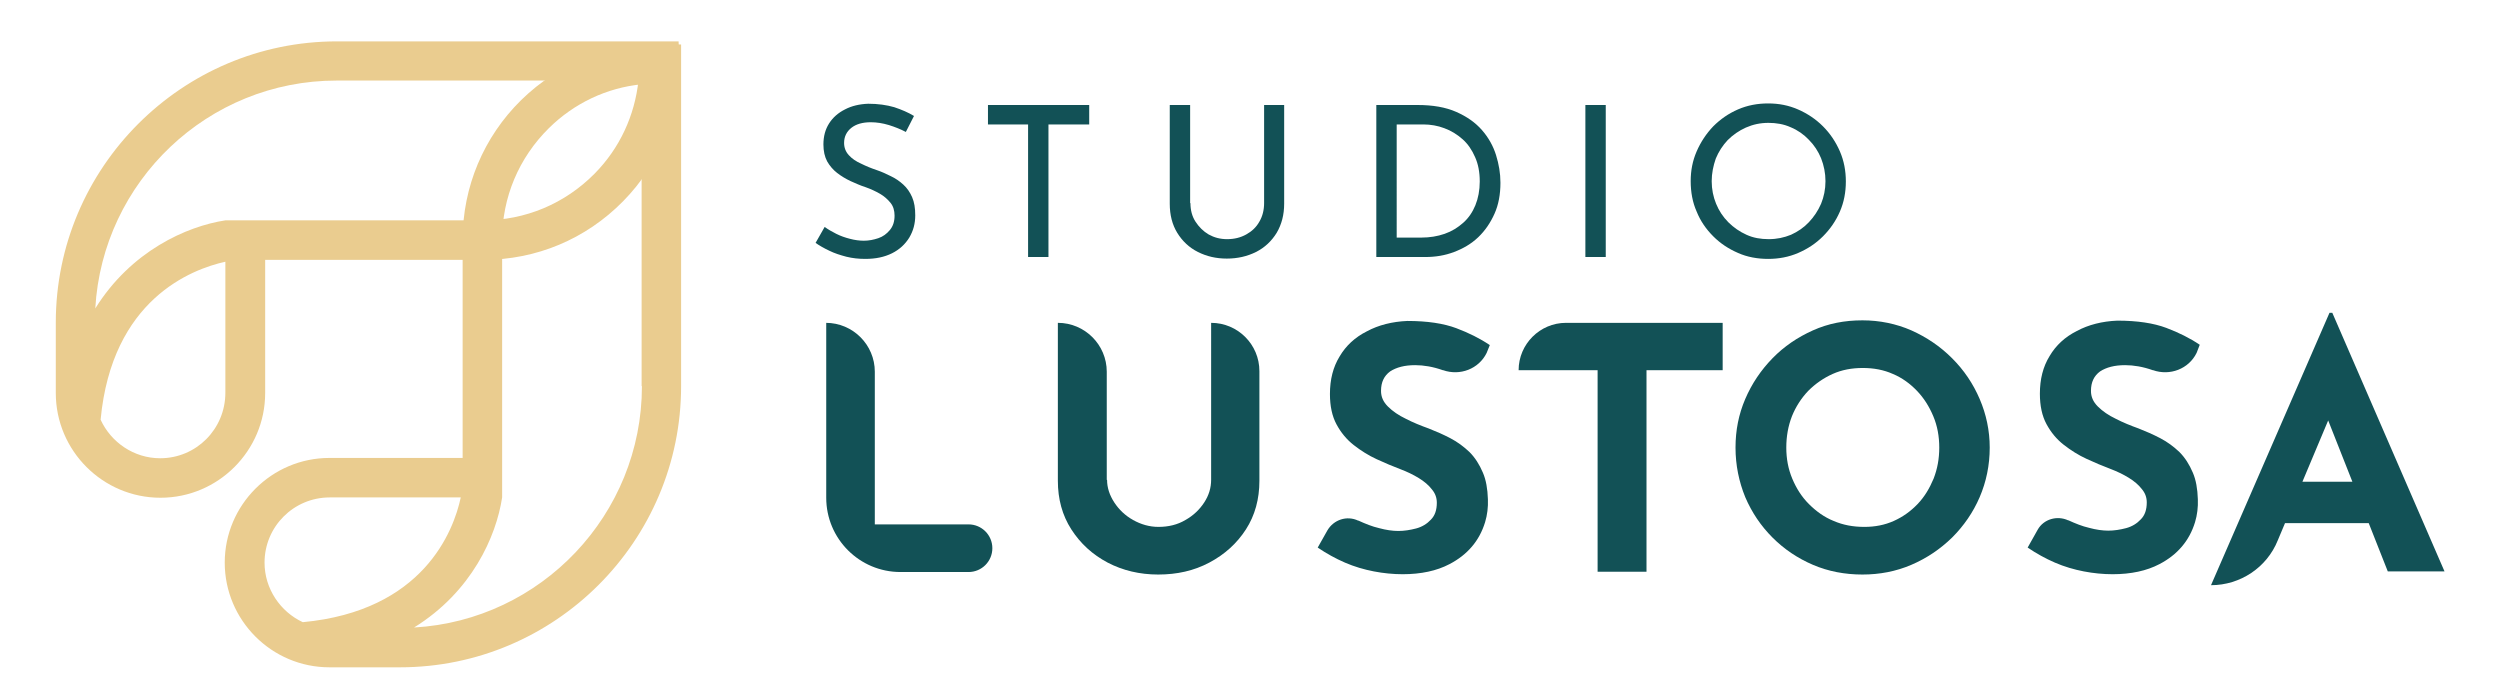 <svg xmlns="http://www.w3.org/2000/svg" xmlns:xlink="http://www.w3.org/1999/xlink" id="Camada_1" x="0px" y="0px" viewBox="0 0 797.6 222.6" style="enable-background:new 0 0 797.6 222.6;" xml:space="preserve">
<style type="text/css">
	.st0{fill:#EACC8F;}
	.st1{fill:#125156;}
</style>
<g>
	<g>
		<path class="st0" d="M216.5,13.2h-109c-49.5,0-89.7,40.3-89.7,89.7v22.5c0,18.4,15,33.4,33.4,33.4c18.4,0,33.4-15,33.4-33.4V82.9    h69.6c16.9,0,32.7-6.6,44.6-18.7c11.8-12,18.2-28,17.9-44.9L216.5,13.2z M51.1,146.2c-8.4,0-15.7-5.1-19-12.3    c3.6-38.4,29-48,39.8-50.4v41.8C71.9,136.9,62.6,146.2,51.1,146.2z M189.7,55.4c-9.5,9.6-22.1,14.9-35.6,14.9H71.9    c-12.4,1.9-30.1,9.8-41.5,28.1c2.3-40.5,35.9-72.7,77-72.7h96.3C202.5,36.9,197.7,47.3,189.7,55.4z"></path>
		<path class="st0" d="M211.2,14c-16.9-0.3-32.8,6.1-44.9,17.9c-12,11.8-18.7,27.7-18.7,44.6v69.6h-42.5c-18.4,0-33.4,15-33.4,33.4    s15,33.4,33.4,33.4h22.5c49.5,0,89.7-40.3,89.7-89.7v-109L211.2,14z M84.4,179.5c0-11.5,9.3-20.8,20.8-20.8h41.8    c-2.3,10.8-12,36.2-50.4,39.8C89.5,195.2,84.4,187.9,84.4,179.5z M204.8,123.2c0,41-32.2,74.7-72.7,77    c18.4-11.4,26.2-29,28.1-41.5V76.5c0-13.5,5.3-26.1,14.9-35.6c8.1-8,18.5-12.9,29.6-14V123.2z"></path>
	</g>
	<g>
		<g>
			<path class="st1" d="M289,42.1c-1.7-0.9-3.5-1.6-5.4-2.2c-2-0.6-3.9-0.9-5.8-0.9c-2.6,0-4.7,0.6-6.2,1.8s-2.3,2.8-2.3,4.8     c0,1.5,0.5,2.8,1.5,3.9c1,1.1,2.3,2,3.9,2.7c1.6,0.8,3.3,1.5,5.1,2.1c1.5,0.5,3,1.2,4.4,1.9c1.5,0.7,2.8,1.6,4,2.7     c1.2,1.1,2.1,2.4,2.8,4c0.7,1.6,1,3.5,1,5.8c0,2.6-0.6,4.9-1.9,7.1c-1.3,2.1-3.1,3.8-5.5,5c-2.4,1.2-5.2,1.8-8.5,1.8     c-2.1,0-4.1-0.2-6.1-0.7c-1.9-0.5-3.8-1.1-5.4-1.9c-1.7-0.8-3.1-1.6-4.4-2.5l2.9-5.1c1.1,0.8,2.3,1.5,3.7,2.2     c1.4,0.7,2.8,1.2,4.4,1.6c1.5,0.4,3,0.6,4.4,0.6c1.6,0,3.1-0.3,4.6-0.8c1.5-0.5,2.7-1.4,3.7-2.6c1-1.2,1.5-2.7,1.5-4.6     c0-1.6-0.4-3-1.3-4.1c-0.9-1.1-2-2.1-3.4-2.9c-1.4-0.8-2.9-1.5-4.6-2.1c-1.6-0.5-3.1-1.2-4.7-1.9c-1.5-0.7-3-1.6-4.3-2.6     c-1.3-1-2.4-2.3-3.2-3.7c-0.8-1.5-1.2-3.3-1.2-5.4c0-2.6,0.6-4.8,1.8-6.7c1.2-1.9,2.9-3.4,5.1-4.5c2.1-1.1,4.6-1.7,7.4-1.8     c3.1,0,5.9,0.4,8.3,1.1c2.4,0.8,4.5,1.7,6.3,2.8L289,42.1z"></path>
			<path class="st1" d="M315.2,33.5h32.3v6.2h-13V82h-6.5V39.7h-12.8V33.5z"></path>
			<path class="st1" d="M379.8,64.8c0,2.2,0.5,4.2,1.6,5.9c1.1,1.7,2.5,3.1,4.2,4.1c1.8,1,3.7,1.5,5.9,1.5c2.3,0,4.3-0.5,6.1-1.5     s3.2-2.3,4.2-4.1c1-1.7,1.5-3.7,1.5-5.9V33.5h6.4V65c0,3.5-0.8,6.6-2.4,9.3c-1.6,2.6-3.8,4.7-6.6,6.1c-2.8,1.4-5.9,2.1-9.3,2.1     c-3.4,0-6.4-0.7-9.2-2.1c-2.8-1.4-5-3.5-6.6-6.1c-1.6-2.6-2.4-5.7-2.4-9.3V33.5h6.5V64.8z"></path>
			<path class="st1" d="M439.1,82V33.5h13.2c4.8,0,8.9,0.7,12.3,2.2c3.4,1.5,6.1,3.4,8.2,5.8c2.1,2.4,3.6,5.1,4.5,8     c0.9,2.9,1.4,5.8,1.4,8.8c0,3.7-0.6,7-1.9,9.9c-1.3,2.9-3,5.4-5.2,7.5c-2.2,2.1-4.8,3.6-7.7,4.7c-2.9,1.1-5.9,1.6-9.2,1.6H439.1z      M445.6,75.8h7.9c2.6,0,5.1-0.4,7.4-1.2c2.3-0.8,4.2-2,5.9-3.5c1.7-1.5,3-3.4,3.9-5.6c0.9-2.2,1.4-4.8,1.4-7.6     c0-3-0.5-5.6-1.5-7.8c-1-2.3-2.3-4.2-4-5.7c-1.7-1.5-3.6-2.7-5.8-3.5c-2.1-0.8-4.4-1.2-6.7-1.2h-8.5V75.8z"></path>
			<path class="st1" d="M505.8,33.5h6.5V82h-6.5V33.5z"></path>
			<path class="st1" d="M539.4,57.8c0-3.4,0.6-6.5,1.9-9.5c1.3-3,3.1-5.7,5.3-8c2.3-2.3,4.9-4.1,7.9-5.4c3-1.3,6.2-1.9,9.6-1.9     c3.4,0,6.5,0.6,9.5,1.9c3,1.3,5.7,3.1,8,5.4s4.1,5,5.4,8c1.3,3,1.9,6.2,1.9,9.6c0,3.4-0.6,6.6-1.9,9.6c-1.3,3-3.1,5.6-5.4,7.9     c-2.3,2.3-4.9,4-7.9,5.3c-3,1.3-6.2,1.9-9.6,1.9c-3.4,0-6.7-0.6-9.6-1.9c-3-1.3-5.6-3-7.9-5.3c-2.3-2.3-4.1-4.9-5.3-7.9     C540,64.6,539.4,61.3,539.4,57.8z M546.1,57.8c0,2.6,0.5,5,1.4,7.2c0.9,2.2,2.2,4.2,3.9,5.9c1.7,1.7,3.6,3,5.8,4     c2.2,1,4.5,1.4,7.1,1.4c2.6,0,4.9-0.5,7.1-1.4c2.2-1,4.1-2.3,5.7-4s2.9-3.6,3.9-5.9c0.9-2.2,1.4-4.6,1.4-7.2c0-2.6-0.5-5-1.4-7.3     c-0.9-2.2-2.2-4.2-3.9-5.9c-1.6-1.7-3.6-3.1-5.8-4c-2.2-1-4.6-1.4-7.1-1.4c-2.6,0-4.9,0.5-7.2,1.5c-2.2,1-4.1,2.3-5.8,4     c-1.6,1.7-2.9,3.7-3.8,5.9C546.6,52.9,546.1,55.3,546.1,57.8z"></path>
		</g>
	</g>
	<g>
		<g>
			<path class="st1" d="M263.5,103L263.5,103c8.6,0,15.6,7,15.6,15.6v48.7H309c4.2,0,7.6,3.4,7.6,7.6v0c0,4.2-3.4,7.6-7.6,7.6h-21.7     c-13.1,0-23.7-10.6-23.7-23.7V103z"></path>
			<path class="st1" d="M353.2,153.1c0,2.5,0.8,4.9,2.3,7.2c1.5,2.3,3.5,4.2,6,5.6c2.5,1.4,5.2,2.2,8.1,2.2c3.2,0,6.1-0.7,8.6-2.2     c2.5-1.4,4.5-3.3,6-5.6c1.5-2.3,2.2-4.7,2.2-7.2V103h0c8.5,0,15.4,6.9,15.4,15.4v35c0,5.8-1.4,11-4.3,15.5     c-2.9,4.5-6.8,8-11.7,10.6c-4.9,2.6-10.3,3.8-16.3,3.8c-5.9,0-11.3-1.3-16.1-3.8c-4.9-2.6-8.7-6.1-11.6-10.6     c-2.9-4.5-4.3-9.7-4.3-15.5V103l0,0c8.6,0,15.6,7,15.6,15.6V153.1z"></path>
			<path class="st1" d="M474.3,112.6c-2.5,5.1-8.5,7.4-13.9,5.5c0,0-0.1,0-0.1,0c-3.1-1.1-6.1-1.6-8.8-1.6c-3.4,0-6,0.7-8,2     c-1.9,1.4-2.9,3.4-2.9,6.2c0,1.9,0.7,3.5,2.2,5c1.5,1.5,3.4,2.8,5.7,3.9c2.3,1.2,4.8,2.2,7.3,3.1c2.3,0.9,4.6,1.9,6.9,3.1     c2.3,1.2,4.3,2.7,6.1,4.4c1.8,1.8,3.2,4,4.3,6.6c1,2.3,1.5,5.2,1.6,8.5c0.1,2.5-0.2,5-0.9,7.3c-1.8,5.9-5.6,10.4-11.4,13.4     c-4,2.1-9,3.2-14.9,3.2c-3,0-6.1-0.3-9.2-0.9c-3.1-0.6-6.2-1.5-9.2-2.8c-3-1.3-5.9-2.9-8.7-4.8l3.1-5.5c2-3.4,6.2-4.8,9.8-3.1     l0.1,0c2.2,1,4.4,1.9,6.6,2.4c2.2,0.6,4.3,0.9,6.1,0.9c1.9,0,3.8-0.3,5.7-0.8c1.9-0.5,3.5-1.5,4.7-2.8c1.3-1.3,1.9-3.1,1.9-5.4     c0-1.6-0.5-3-1.6-4.3c-1-1.3-2.4-2.5-4.2-3.6c-1.8-1.1-3.7-2-5.8-2.8c-2.4-0.9-5-2-7.6-3.2c-2.6-1.2-5-2.7-7.3-4.5     c-2.3-1.8-4.1-4-5.5-6.6c-1.4-2.6-2.1-5.8-2.1-9.7c0-4.6,1-8.6,3.1-12c2-3.4,4.9-6.1,8.7-8c3.7-2,8.1-3.1,12.9-3.3     c6.4,0,11.6,0.8,15.6,2.3c4,1.5,7.6,3.3,10.7,5.4L474.3,112.6z"></path>
			<path class="st1" d="M499.6,103h50v15.1h-24.3v64.3h-15.6v-64.3h-25.2v0C484.5,109.8,491.3,103,499.6,103z"></path>
			<path class="st1" d="M553.7,142.8c0-5.5,1-10.6,3.1-15.5c2.1-4.9,5-9.2,8.7-13c3.7-3.8,8-6.7,12.9-8.9c4.9-2.2,10.1-3.2,15.8-3.2     c5.5,0,10.8,1.1,15.6,3.2c4.9,2.2,9.2,5.1,13,8.9c3.8,3.8,6.7,8.1,8.8,13c2.1,4.9,3.2,10.1,3.2,15.5c0,5.6-1.1,10.9-3.2,15.8     c-2.1,4.9-5.1,9.2-8.8,12.9c-3.8,3.7-8.1,6.6-13,8.7c-4.9,2.1-10.1,3.1-15.6,3.1c-5.6,0-10.9-1-15.8-3.1c-4.9-2.1-9.2-5-12.9-8.7     c-3.7-3.7-6.6-8-8.7-12.9C554.8,153.7,553.7,148.4,553.7,142.8z M569.9,142.8c0,3.5,0.6,6.8,1.9,9.9c1.3,3.1,3,5.8,5.3,8.1     c2.3,2.3,4.9,4.2,7.9,5.4c3,1.3,6.2,1.9,9.8,1.9c3.4,0,6.5-0.6,9.4-1.9c2.9-1.3,5.4-3.1,7.6-5.4c2.2-2.3,3.8-5,5.1-8.1     c1.2-3.1,1.8-6.3,1.8-9.9c0-3.6-0.6-6.9-1.9-10c-1.3-3.1-3-5.8-5.2-8.1c-2.2-2.3-4.8-4.2-7.7-5.4c-2.9-1.3-6.1-1.9-9.6-1.9     c-3.5,0-6.7,0.6-9.6,1.9c-2.9,1.3-5.5,3.1-7.8,5.4c-2.2,2.3-4,5.1-5.2,8.1C570.5,135.9,569.9,139.2,569.9,142.8z"></path>
			<path class="st1" d="M700.8,112.6c-2.5,5.1-8.5,7.4-13.9,5.5c0,0-0.1,0-0.1,0c-3.1-1.1-6.1-1.6-8.8-1.6c-3.4,0-6,0.7-8,2     c-1.9,1.4-2.9,3.4-2.9,6.2c0,1.9,0.7,3.5,2.2,5c1.5,1.5,3.4,2.8,5.7,3.9c2.3,1.2,4.8,2.2,7.3,3.1c2.3,0.9,4.6,1.9,6.9,3.1     c2.3,1.2,4.3,2.7,6.1,4.4c1.8,1.8,3.2,4,4.3,6.6c1,2.3,1.5,5.2,1.6,8.5c0.1,2.5-0.2,5-0.9,7.3c-1.8,5.9-5.6,10.4-11.4,13.4     c-4,2.1-9,3.2-14.9,3.2c-3,0-6.1-0.3-9.2-0.9c-3.1-0.6-6.2-1.5-9.2-2.8s-5.9-2.9-8.7-4.8l3.2-5.7c1.9-3.4,6.2-4.6,9.7-3     c0,0,0,0,0.1,0c2.2,1,4.4,1.9,6.6,2.4c2.2,0.6,4.3,0.9,6.1,0.9c1.9,0,3.8-0.3,5.7-0.8c1.9-0.5,3.5-1.5,4.7-2.8     c1.3-1.3,1.9-3.1,1.9-5.4c0-1.6-0.5-3-1.6-4.3c-1-1.3-2.4-2.5-4.2-3.6c-1.8-1.1-3.7-2-5.8-2.8c-2.4-0.9-5-2-7.6-3.2     c-2.6-1.2-5-2.7-7.3-4.5c-2.3-1.8-4.1-4-5.5-6.6c-1.4-2.6-2.1-5.8-2.1-9.7c0-4.6,1-8.6,3.1-12c2-3.4,4.9-6.1,8.7-8     c3.7-2,8.1-3.1,12.9-3.3c6.4,0,11.6,0.8,15.6,2.3c4,1.5,7.6,3.3,10.7,5.4L700.8,112.6z"></path>
			<path class="st1" d="M705.4,186.7l37.8-86.9h0.9l35.8,82.5h-18.1l-22.9-58l11.3-7.8l-23.5,55.9     C723.2,181.1,714.7,186.7,705.4,186.7L705.4,186.7z M731.9,153.7h23.8l5.5,13.2H727L731.9,153.7z"></path>
		</g>
	</g>
</g>
</svg>
